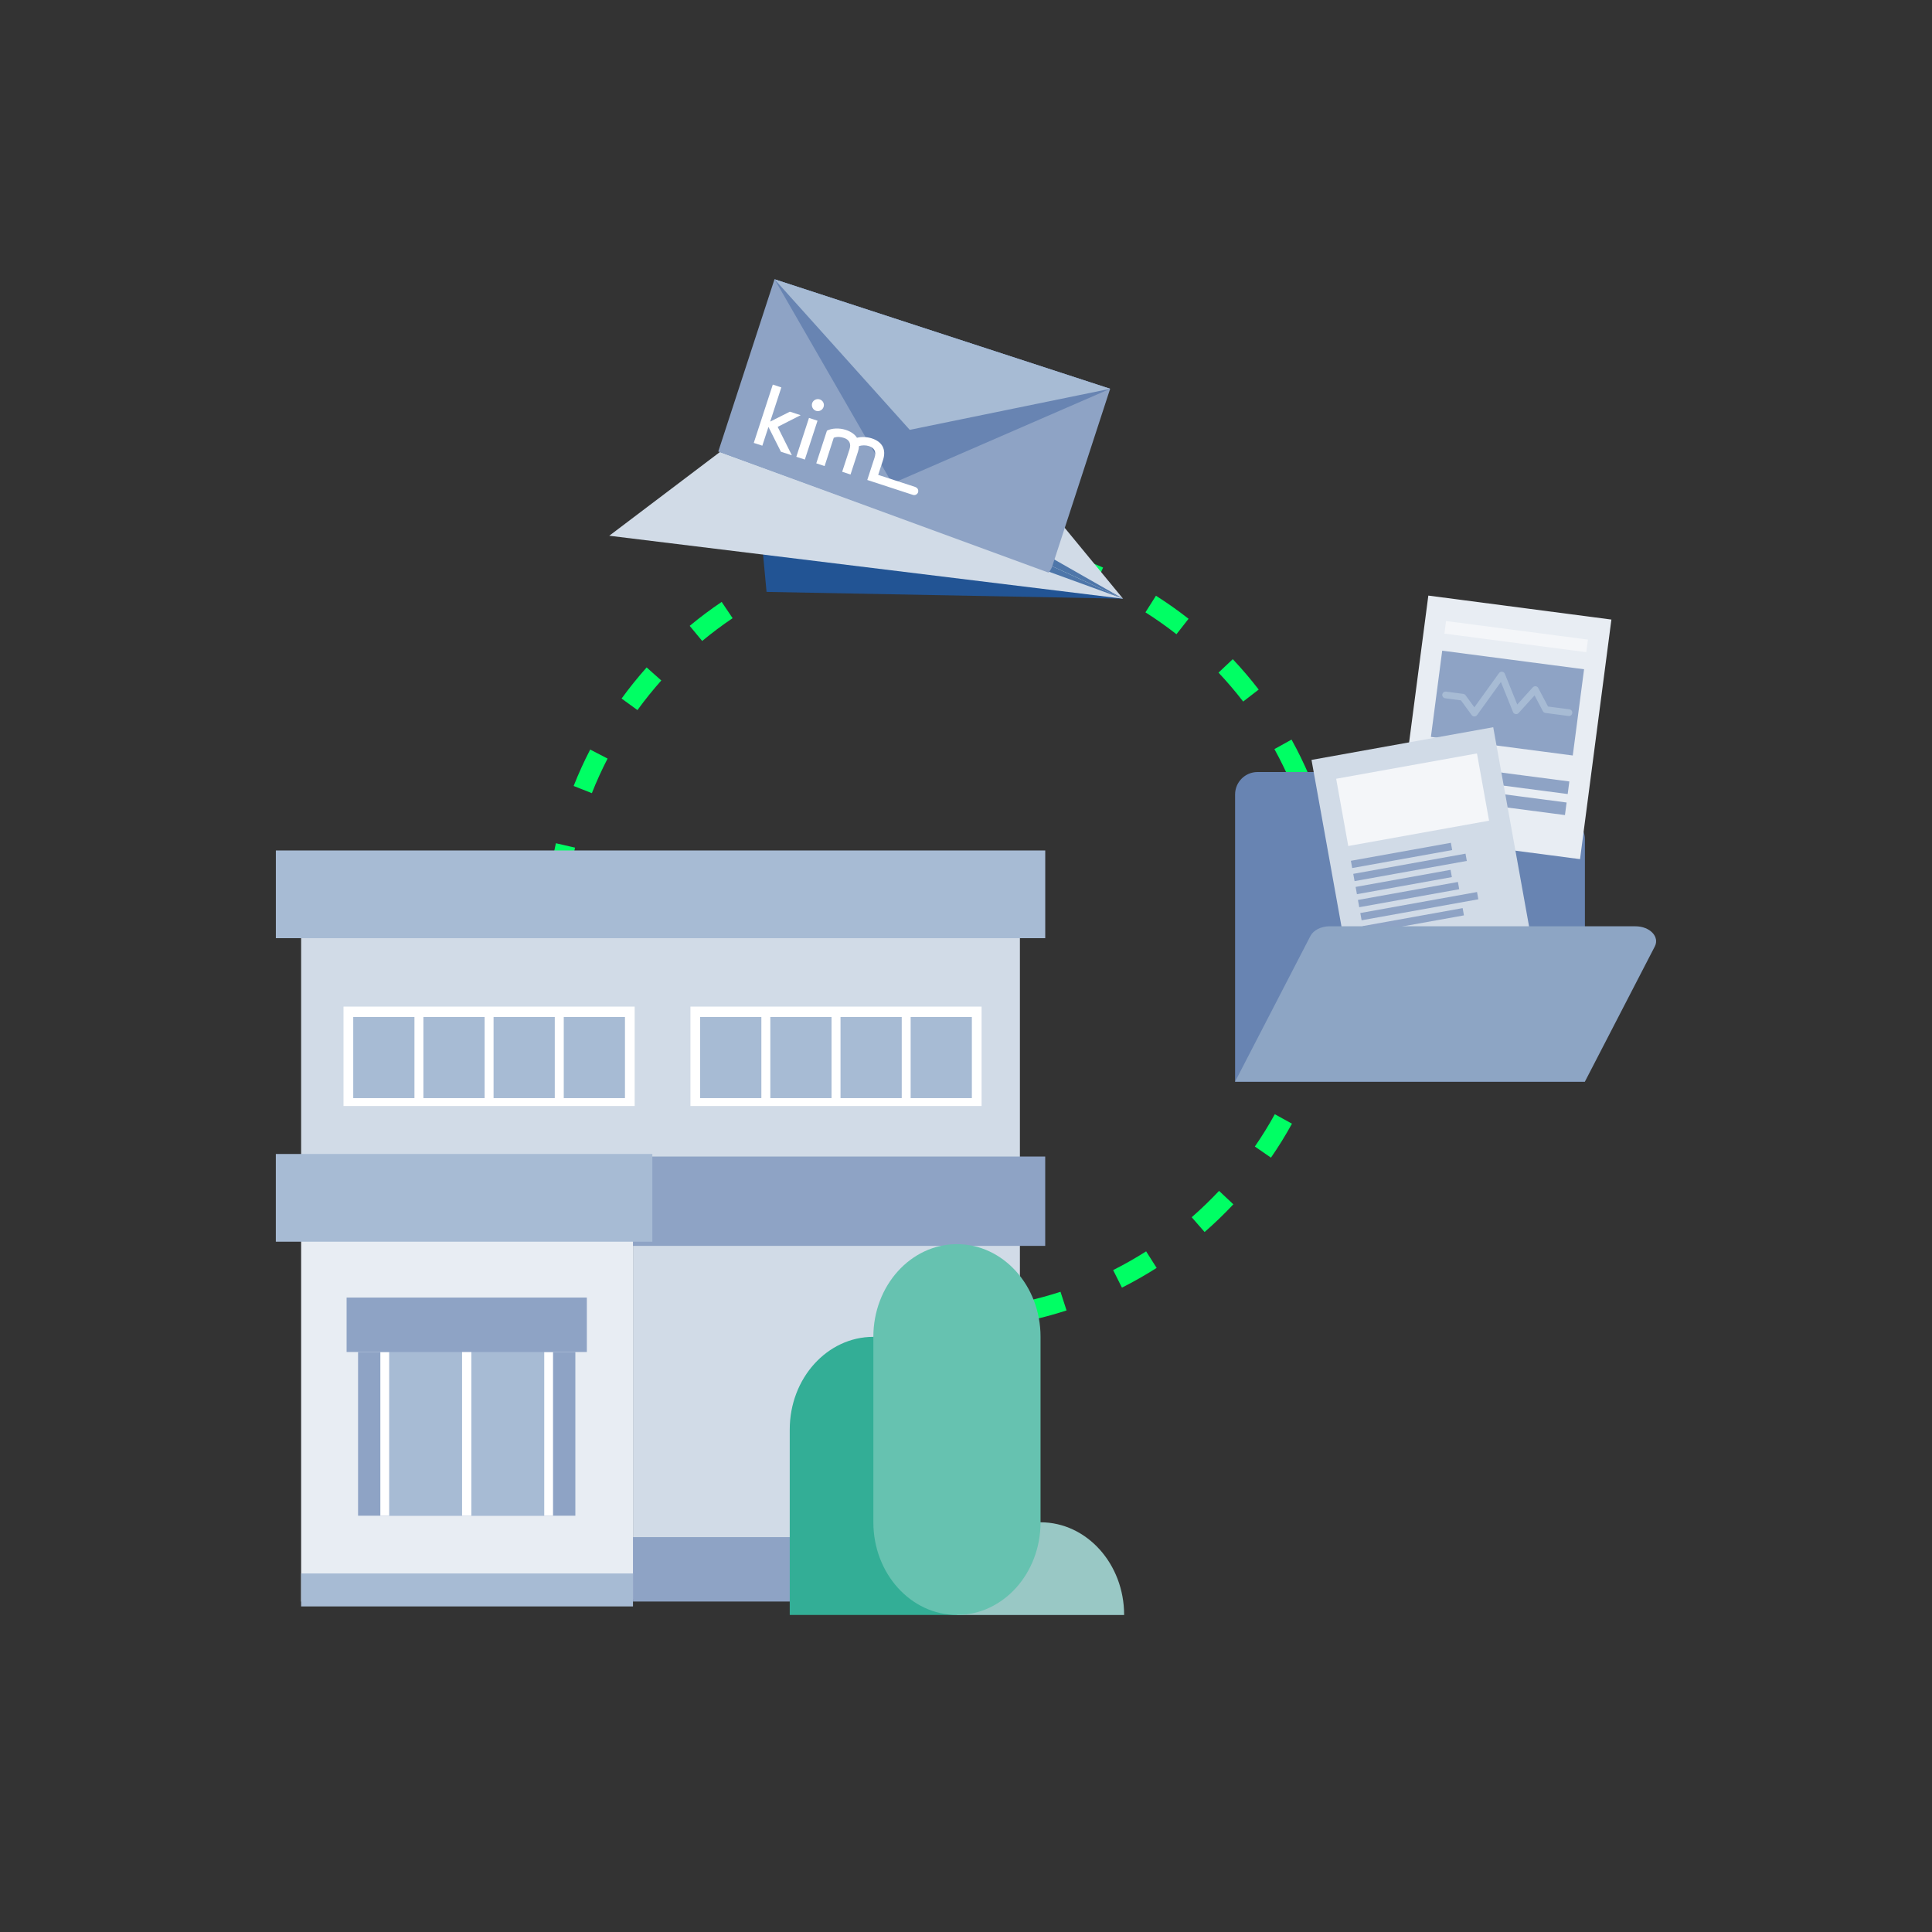 <?xml version="1.0" encoding="UTF-8"?>
<svg xmlns="http://www.w3.org/2000/svg" xmlns:xlink="http://www.w3.org/1999/xlink" id="Ebene_10" data-name="Ebene 10" viewBox="0 0 600 600">
  <rect x="0" y="0" width="600" height="600" fill="#333333" stroke="none"/>
  <defs>
    <clipPath id="clippath">
      <polygon points="327.91 178.67 212.92 136.5 238.43 75.5 351.91 114.26 327.91 178.67" style="fill: none;"></polygon>
    </clipPath>
  </defs>
  <path d="M288.43,412.91l.22-6.09c3.89.14,7.9.09,11.8-.16l.38,6.08c-2.58.16-5.21.24-7.81.24-1.53,0-3.08-.02-4.59-.08ZM269.95,410.83c-4.06-.77-8.11-1.75-12.06-2.92l1.73-5.84c3.76,1.11,7.61,2.05,11.46,2.78l-1.13,5.99h0ZM319.26,410.2l-1.29-5.95c3.83-.83,7.66-1.86,11.38-3.07l1.88,5.79c-3.92,1.27-7.95,2.36-11.98,3.23h0ZM240.52,401.28c-3.72-1.75-7.41-3.71-10.95-5.84l3.14-5.22c3.36,2.02,6.86,3.89,10.4,5.56l-2.6,5.51h0ZM345.69,394.44c3.5-1.76,6.95-3.72,10.25-5.82l3.27,5.14c-3.48,2.21-7.1,4.27-10.78,6.13l-2.73-5.44ZM214.38,384.69c-3.17-2.62-6.25-5.44-9.15-8.37l4.33-4.28c2.75,2.78,5.68,5.46,8.7,7.96l-3.88,4.7h0ZM370.1,378.02c2.95-2.57,5.8-5.33,8.49-8.18l4.44,4.17c-2.82,3.01-5.83,5.91-8.93,8.61l-4-4.59ZM193.19,362.16c-2.43-3.34-4.72-6.83-6.79-10.38l5.26-3.08c1.98,3.37,4.15,6.7,6.46,9.87l-4.92,3.59h0ZM389.7,356.07c2.23-3.23,4.32-6.61,6.2-10.04l5.33,2.94c-1.98,3.61-4.18,7.16-6.52,10.55l-5.01-3.46ZM178.24,335.06c-1.53-3.84-2.87-7.79-3.99-11.75l5.85-1.67c1.07,3.77,2.35,7.52,3.8,11.17l-5.66,2.25h0ZM408.95,332.02l-5.71-2.1c1.35-3.68,2.52-7.47,3.49-11.26l5.89,1.51c-1.02,4-2.26,7.98-3.68,11.85h0ZM169.6,292.7l6.09-.16c.11,3.93.4,7.89.89,11.76l-6.04.76c-.52-4.08-.83-8.23-.94-12.37ZM415.85,301.83l-6.06-.6c.39-3.89.59-7.85.59-11.81v-.24h6.09v.27c0,4.13-.2,8.31-.61,12.39h0ZM170.5,274.1c.51-4.09,1.22-8.2,2.14-12.22l5.94,1.36c-.87,3.81-1.55,7.72-2.03,11.62l-6.04-.75ZM409.04,271.55c-.6-3.88-1.39-7.77-2.37-11.56l5.89-1.53c1.03,3.99,1.87,8.08,2.49,12.16l-6.02.92h0ZM183.82,246.33l-5.67-2.24c1.51-3.84,3.24-7.64,5.14-11.31l5.4,2.8c-1.8,3.49-3.45,7.1-4.88,10.74h0ZM400.96,243.24c-1.54-3.59-3.28-7.16-5.18-10.6l5.32-2.95c2,3.61,3.83,7.36,5.45,11.15l-5.59,2.4h0ZM197.96,220.52l-4.92-3.58c2.42-3.33,5.04-6.58,7.78-9.66l4.55,4.05c-2.6,2.92-5.09,6.02-7.4,9.19h0ZM386.07,217.87c-2.38-3.1-4.96-6.13-7.65-8.98l4.43-4.18c2.83,3,5.54,6.18,8.05,9.44l-4.82,3.72h0ZM218.07,199.06l-3.88-4.69c3.17-2.64,6.51-5.14,9.93-7.44l3.4,5.05c-3.25,2.19-6.42,4.57-9.44,7.07h0ZM355.73,190.16l3.26-5.15c3.48,2.21,6.89,4.61,10.13,7.16l-3.76,4.8c-3.08-2.42-6.33-4.71-9.63-6.8ZM240.28,177.72c3.73-1.76,7.58-3.36,11.47-4.74l2.03,5.74c-3.69,1.31-7.36,2.83-10.9,4.5l-2.61-5.51ZM340.12,181.84c-3.59-1.57-7.3-2.98-11.02-4.18l1.87-5.8c3.92,1.27,7.82,2.74,11.6,4.4l-2.44,5.58h0ZM270.84,174.09l-1.14-5.98c4.04-.78,8.17-1.35,12.28-1.72l.54,6.07c-3.9.35-7.83.9-11.68,1.63h0ZM311.91,173.52c-3.85-.62-7.79-1.06-11.72-1.3l.37-6.08c4.13.24,8.28.71,12.33,1.36l-.97,6.01h0Z" style="fill: #00ff64;"></path>
  <polyline points="348.77 185.93 238.06 183.82 233.32 133.01 348.77 185.93" style="fill: #225494;"></polyline>
  <polyline points="189.21 166.38 233.32 133.01 348.77 185.93" style="fill: #d1dbe7;"></polyline>
  <line x1="348.77" y1="185.93" x2="189.21" y2="166.38" style="fill: #d9e0ec;"></line>
  <polyline points="348.77 185.93 223.8 140.45 233.32 133.01 348.77 185.93" style="fill: #4e76a9;"></polyline>
  <polyline points="348.77 185.93 277.93 99.88 233.32 133.01 348.77 185.93" style="fill: #d1dbe7;"></polyline>
  <polyline points="348.77 185.93 243.34 125.81 233.32 133.01 348.77 185.93" style="fill: #4e76a9;"></polyline>
  <path d="M429.81,246.73h0c0-3.85-3.12-6.97-6.97-6.97h-32.3c-3.85,0-6.97,3.12-6.97,6.97v89.19h108.64v-75.24c0-3.85-3.12-6.97-6.97-6.97h-48.45c-3.85,0-6.97-3.12-6.97-6.97Z" style="fill: #6884b2;"></path>
  <rect x="438.47" y="188.37" width="57.34" height="75.04" transform="translate(33.28 -58.74) rotate(7.46)" style="fill: #e8edf3;"></rect>
  <rect x="448.65" y="195.73" width="44.43" height="3.94" transform="translate(29.65 -59.46) rotate(7.46)" style="fill: #f4f6f9;"></rect>
  <rect x="442.03" y="246.32" width="44.43" height="3.94" transform="translate(36.16 -58.17) rotate(7.46)" style="fill: #8ea3c5;"></rect>
  <rect x="442.88" y="239.79" width="44.43" height="3.94" transform="translate(35.32 -58.34) rotate(7.46)" style="fill: #8ea3c5;"></rect>
  <rect x="445.95" y="204.84" width="44.43" height="27.01" transform="translate(32.31 -58.93) rotate(7.46)" style="fill: #8ea3c5;"></rect>
  <polyline points="448.95 215.82 454.3 216.53 457.88 221.45 466.38 209.65 470.85 220.73 476.8 214.16 480.08 220.38 487.25 221.32" style="fill: none; stroke: #a7bbd4; stroke-linecap: round; stroke-linejoin: round; stroke-width: 2.09px;"></polyline>
  <rect x="413.48" y="230.37" width="57.34" height="75.04" transform="translate(-40.44 82.49) rotate(-10.2)" style="fill: #d1dbe7;"></rect>
  <rect x="416.47" y="237.79" width="44.43" height="21.22" transform="translate(-37.04 81.57) rotate(-10.2)" style="fill: #f4f6f9;"></rect>
  <rect x="419.47" y="264.55" width="31.55" height="2.29" transform="translate(-40.16 81.24) rotate(-10.2)" style="fill: #8ea3c5;"></rect>
  <rect x="420.17" y="268.27" width="35.42" height="2.29" transform="translate(-40.77 81.76) rotate(-10.2)" style="fill: #8ea3c5;"></rect>
  <rect x="420.95" y="272.81" width="29.96" height="2.29" transform="translate(-41.61 81.49) rotate(-10.2)" style="fill: #8ea3c5;"></rect>
  <rect x="421.66" y="276.72" width="31.55" height="2.29" transform="translate(-42.28 81.81) rotate(-10.2)" style="fill: #8ea3c5;"></rect>
  <rect x="422.35" y="280.31" width="36.83" height="2.29" transform="translate(-42.86 82.46) rotate(-10.2)" style="fill: #8ea3c5;"></rect>
  <rect x="423.12" y="284.84" width="31.55" height="2.29" transform="translate(-43.69 82.2) rotate(-10.2)" style="fill: #8ea3c5;"></rect>
  <rect x="423.97" y="290.16" width="17.18" height="2.29" transform="translate(-44.73 81.16) rotate(-10.2)" style="fill: #8ea3c5;"></rect>
  <path d="M507.9,287.66h-94.92c-2.68,0-5.08,1.2-6.02,3.02l-23.4,45.24h108.64l21.71-41.98c1.57-3.04-1.54-6.27-6.02-6.27Z" style="fill: #8da5c4;"></path>
  <path d="M316.74,381.85h-120.16v114.89h120.16v-114.89Z" style="fill: #d1dbe7;"></path>
  <path d="M316.74,291.36H93.52v73.28h223.22v-73.28Z" style="fill: #d1dbe7;"></path>
  <path d="M196.58,381.85h-103.06v115.53h103.06v-115.53Z" style="fill: #e8edf3;"></path>
  <path d="M324.61,264.12H85.67v27.24h238.94v-27.24Z" style="fill: #a7bbd4;"></path>
  <path d="M324.6,359.17h-128.02v27.75h128.02v-27.75Z" style="fill: #8ea3c5;"></path>
  <path d="M316.74,477.37h-120.16v20h120.16v-20Z" style="fill: #8ea3c5;"></path>
  <path d="M196.58,488.65h-103.06v10.24h103.06v-10.24Z" style="fill: #a7bbd4;"></path>
  <path d="M178.68,419.88h-67.48v50.84h67.48v-50.84Z" style="fill: #8ea3c5;"></path>
  <path d="M202.59,358.38h-116.93v27.24h116.93v-27.24Z" style="fill: #a7bbd4;"></path>
  <path d="M197.1,312.61h-90.42v30.87h90.42v-30.87Z" style="fill: #fff;"></path>
  <path d="M128.71,315.83h-19.01v25.2h19.01v-25.2Z" style="fill: #a7bbd4;"></path>
  <path d="M194.09,315.83h-19.01v25.2h19.01v-25.2Z" style="fill: #a7bbd4;"></path>
  <path d="M172.29,315.83h-19.01v25.2h19.01v-25.2Z" style="fill: #a7bbd4;"></path>
  <path d="M150.5,315.83h-19.01v25.2h19.01v-25.2Z" style="fill: #a7bbd4;"></path>
  <path d="M304.84,312.61h-90.42v30.87h90.42v-30.87Z" style="fill: #fff;"></path>
  <path d="M236.45,315.83h-19.01v25.2h19.01v-25.2Z" style="fill: #a7bbd4;"></path>
  <path d="M301.82,315.83h-19.01v25.2h19.01v-25.2Z" style="fill: #a7bbd4;"></path>
  <path d="M280.04,315.83h-19.01v25.2h19.01v-25.2Z" style="fill: #a7bbd4;"></path>
  <path d="M258.24,315.83h-19.01v25.2h19.01v-25.2Z" style="fill: #a7bbd4;"></path>
  <path d="M171.75,419.88h-53.63v50.84h53.63v-50.84Z" style="fill: #fff;"></path>
  <path d="M169.02,415.85h-48.16v54.88h48.16v-54.88Z" style="fill: #a7bbd4;"></path>
  <path d="M146.38,418.06h-2.88v52.67h2.88v-52.67Z" style="fill: #fff;"></path>
  <path d="M182.25,402.97h-74.61v16.91h74.61v-16.91Z" style="fill: #8ea3c5;"></path>
  <path d="M323.15,501.55h-25.96c0-15.91,11.63-28.79,25.96-28.79s25.96,12.9,25.96,28.79h-25.96Z" style="fill: #99c8c5; fill-rule: evenodd;"></path>
  <path d="M271.23,415.17c14.34,0,25.96,12.88,25.96,28.79v57.58h-51.93v-57.58c0-15.91,11.63-28.79,25.96-28.79Z" style="fill: #33ae96; fill-rule: evenodd;"></path>
  <path d="M297.19,386.38c-14.34,0-25.96,12.88-25.96,28.79v57.58c0,15.89,11.62,28.79,25.96,28.79s25.96-12.88,25.96-28.79v-57.58c0-15.89-11.62-28.79-25.96-28.79Z" style="fill: #66c2b0; fill-rule: evenodd;"></path>
  <g style="clip-path: url(#clippath);">
    <path d="M228.02,102.18h109.64v57.94c0,2.96-2.4,5.36-5.36,5.36h-98.93c-2.96,0-5.36-2.4-5.36-5.36v-57.94h0Z" transform="translate(55.45 -81.12) rotate(18.07)" style="fill: #8ea3c5;"></path>
    <polyline points="344.77 120.74 277.1 150.15 240.54 86.73" style="fill: #6884b2;"></polyline>
    <polygon points="282.53 133.49 240.54 86.73 344.77 120.74 282.53 133.49" style="fill: #a7bbd4;"></polygon>
    <polygon points="248.65 128.94 245.3 127.85 239.19 130.93 242.65 120.31 240 119.44 234.09 137.55 236.75 138.41 238.65 132.59 242.52 140.29 245.92 141.4 241.51 132.57 248.65 128.94" style="fill: #fff;"></polygon>
    <rect x="244.25" y="134.85" width="12.69" height="2.79" transform="translate(43.34 332.23) rotate(-71.93)" style="fill: #fff;"></rect>
    <path d="M254.58,124.04c-.96-.31-2.05.21-2.36,1.18s.24,2.05,1.2,2.37,2.02-.22,2.35-1.21-.2-2.01-1.19-2.34Z" style="fill: #fff;"></path>
    <path d="M284.3,151.25l-11.57-3.77,1.5-4.61c1.09-3.35-.3-5.69-3.46-6.72-1.48-.48-3.2-.55-4.63-.2-.68-1.09-1.88-1.92-3.49-2.45-1.97-.64-4.35-.55-5.84.25l-3.31,10.14,2.59.85,2.84-8.79c1.18-.43,2.21-.26,3.18.05,1.63.53,2.28,1.81,1.73,3.48l-2.29,7.03,2.59.85,2.29-7.02c.21-.64.32-1.23.34-1.8.92-.3,2.07-.33,3.13.01,1.55.51,2.33,1.66,1.73,3.48l-2.29,7.03.1.03,14.05,4.59c.82.27,1.46-.29,1.62-.78.19-.59-.03-1.37-.84-1.64Z" style="fill: #fff;"></path>
  </g>
</svg>

